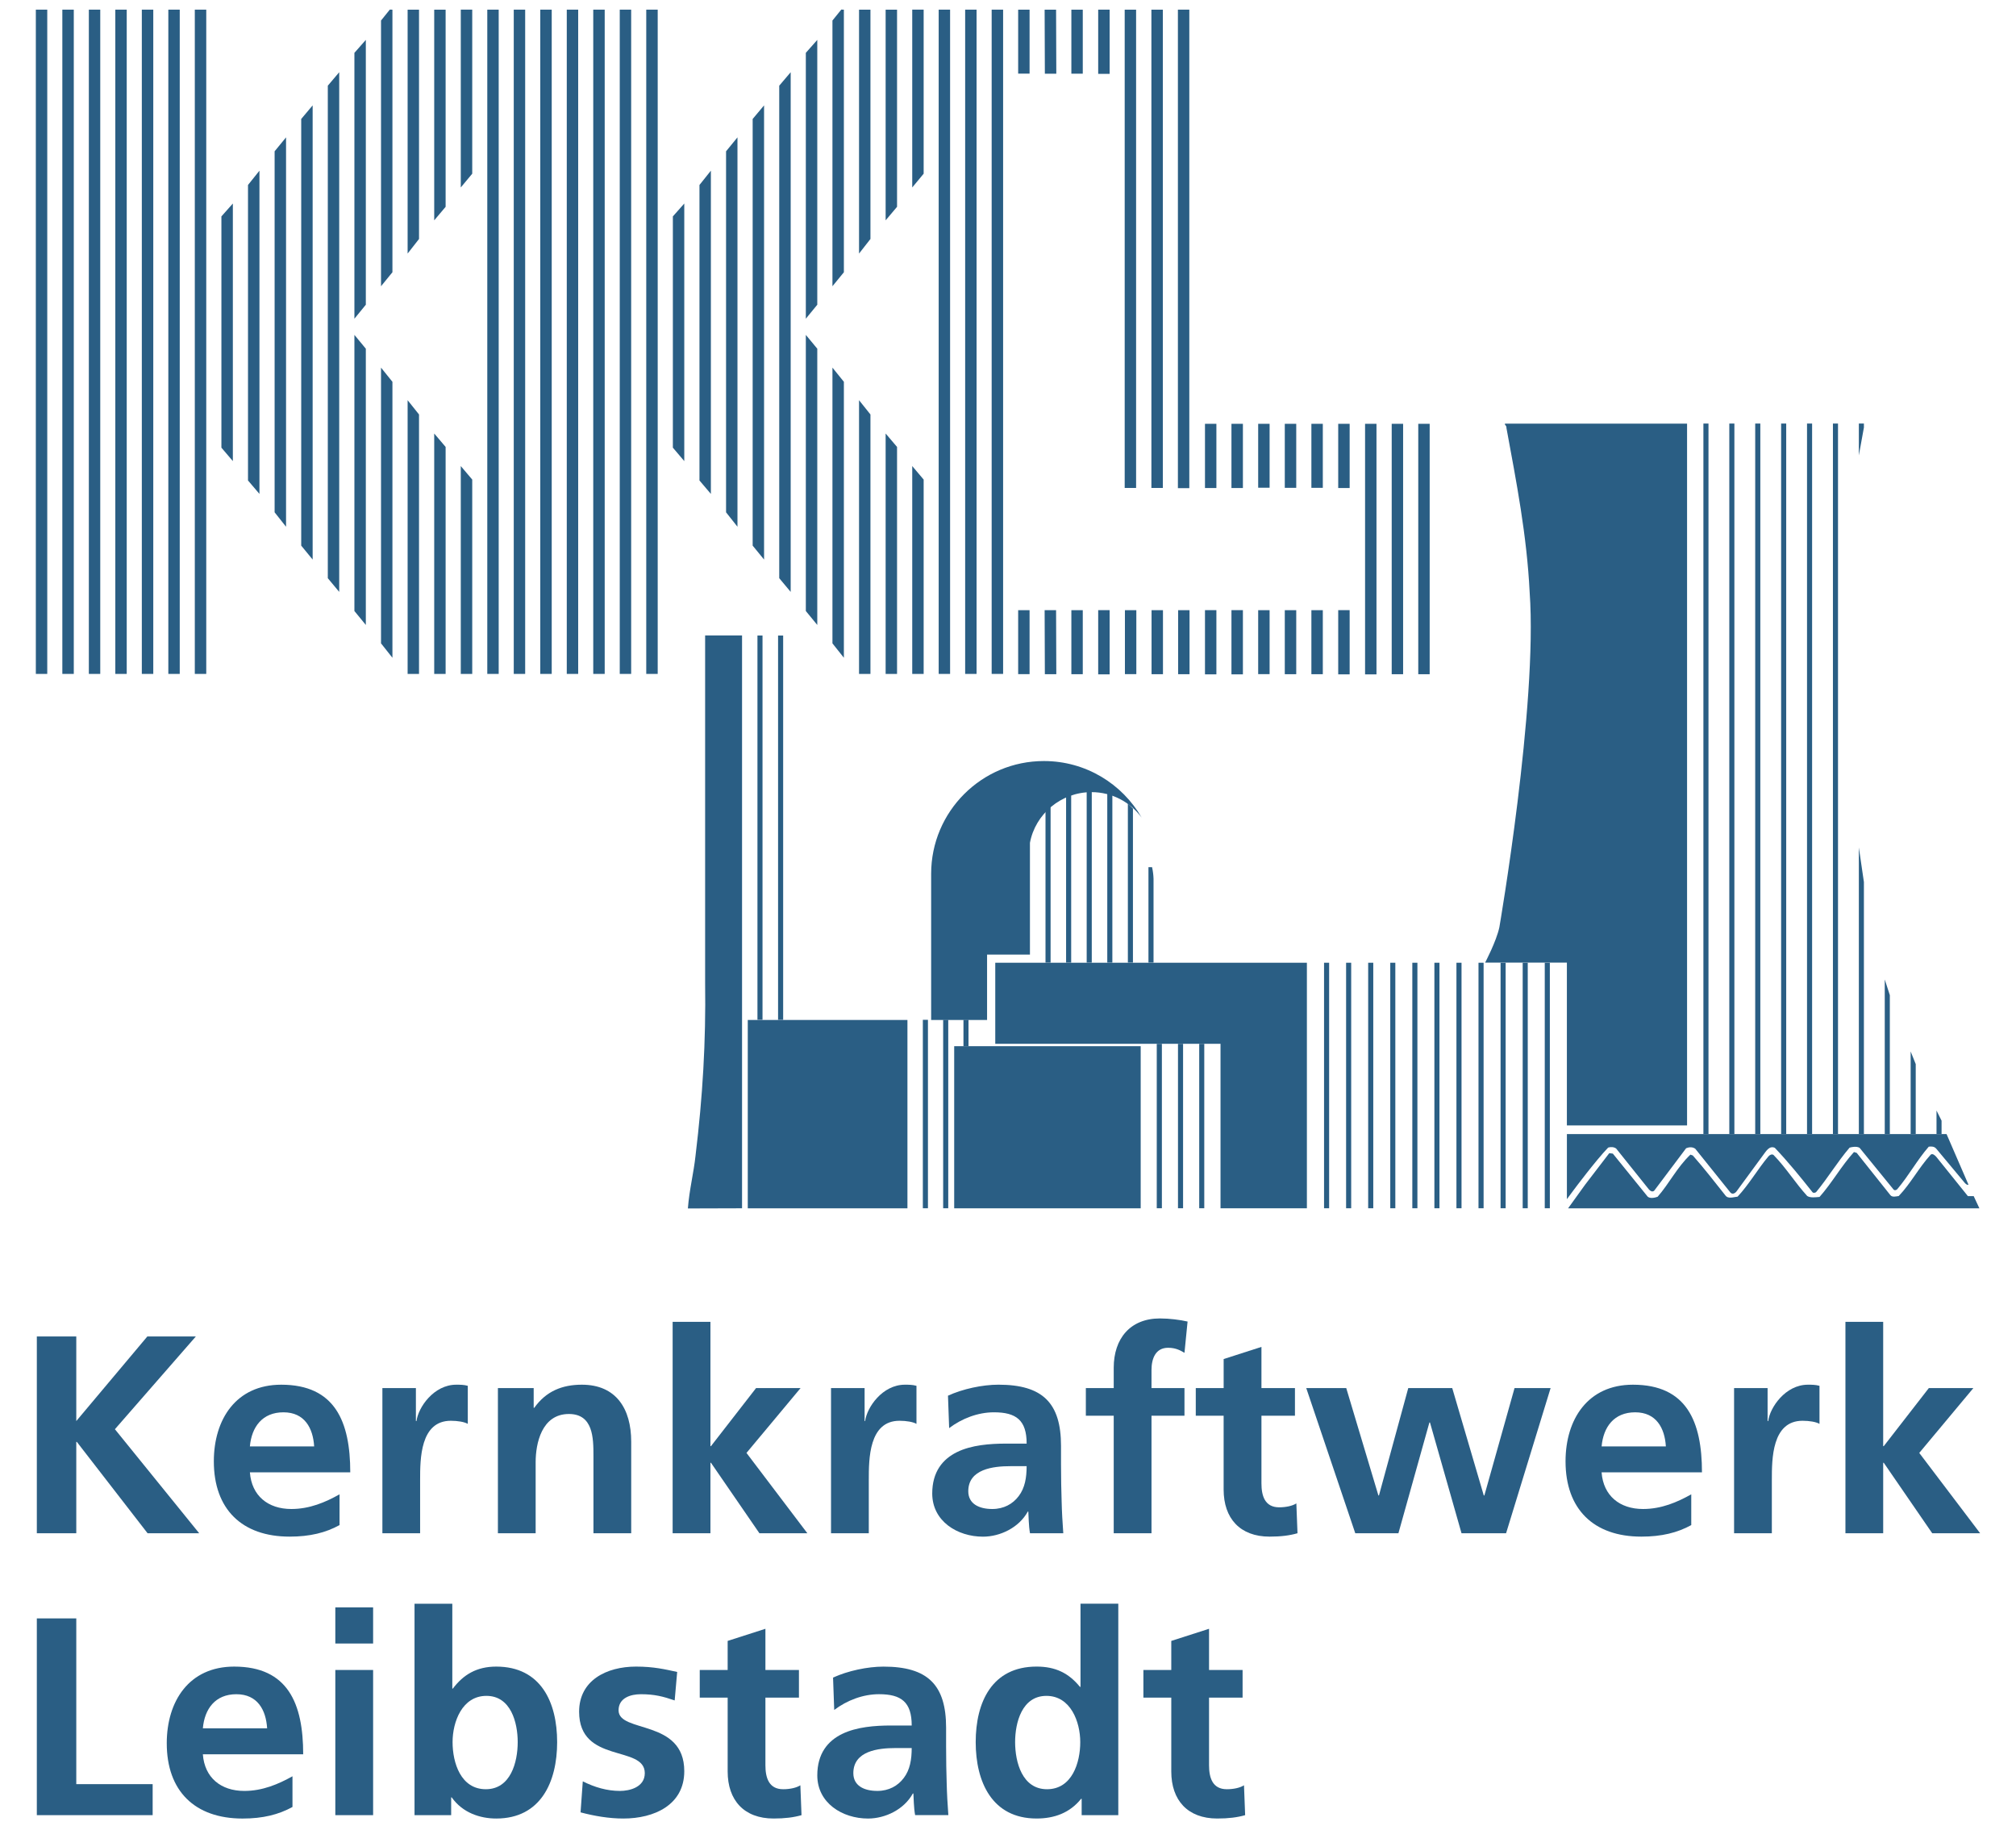 <?xml version="1.0" encoding="UTF-8" standalone="no"?><!DOCTYPE svg PUBLIC "-//W3C//DTD SVG 1.1//EN" "http://www.w3.org/Graphics/SVG/1.1/DTD/svg11.dtd"><svg width="100%" height="100%" viewBox="0 0 400 363" version="1.1" xmlns="http://www.w3.org/2000/svg" xmlns:xlink="http://www.w3.org/1999/xlink" xml:space="preserve" xmlns:serif="http://www.serif.com/" style="fill-rule:evenodd;clip-rule:evenodd;stroke-linejoin:round;stroke-miterlimit:2;"><path d="M386.22,224.98l4.347,10.029c-0.24,0.158 -0.552,-0.165 -0.712,-0.322l-5.664,-6.79c-0.39,-0.474 -0.942,-0.488 -1.499,-0.418c-2.32,2.658 -3.939,5.709 -6.261,8.45c-0.166,0.152 -0.483,0.304 -0.718,0.064l-6.757,-8.296c-0.621,-0.322 -1.416,-0.178 -1.971,-0.026c-2.405,2.805 -4.264,5.938 -6.584,8.749c-0.165,0.235 -0.642,0.304 -0.794,0.077c-2.403,-3.04 -4.816,-5.994 -7.459,-8.786c-1.096,-0.494 -1.744,0.693 -2.227,1.314l-5.386,7.347c-0.318,0.392 -0.8,0.616 -1.187,0.221l-6.984,-8.698c-0.552,-0.406 -1.264,-0.331 -1.813,-0.107l-6.35,8.443c-0.4,0.309 -0.786,-0.006 -1.021,-0.248l-6.52,-8.139c-0.469,-0.331 -1.099,-0.336 -1.579,-0.184c-2.482,2.571 -6.736,8.277 -6.736,8.277l-1.453,1.955l-0,-12.909l75.328,-0" style="fill:#2a5e84;fill-rule:nonzero;"/><path d="M334.735,223.26l-23.846,0l0,-32.296l-16.221,0c-0,0 2.221,-4.2 2.824,-7.003c-0,0 7.613,-44.096 6.013,-66.458c-0.557,-11.286 -2.626,-21.862 -4.61,-32.619c0.082,-0.475 -0.603,-0.768 -0.211,-0.837l36.051,-0l-0,139.213" style="fill:#2a5e84;fill-rule:nonzero;"/><path d="M147.231,126.06l-0,113.643l-10.747,0.032c0.28,-3.699 1.16,-7.08 1.517,-10.467c1.422,-11.749 2.07,-22.552 1.904,-34.315l0,-68.893l7.326,0" style="fill:#2a5e84;fill-rule:nonzero;"/><rect x="148.367" y="202.345" width="31.68" height="37.365" style="fill:#2a5e84;"/><rect x="189.324" y="207.545" width="37.003" height="32.163" style="fill:#2a5e84;"/><path d="M197.473,207.071l0,-16.08l61.83,-0l-0,48.712l-17.136,-0l-0,-32.632l-44.694,-0Z" style="fill:#2a5e84;fill-rule:nonzero;"/><path d="M375.068,237.089c0.392,0.483 1.109,0.254 1.661,0.184c2.392,-2.498 3.942,-5.557 6.344,-8.208c0.395,-0.312 0.864,0.171 1.096,0.414l6.288,7.816l1.147,-0.008l1.131,2.424l-81.606,-0l3.382,-4.694l4.789,-6.248l0.709,0.088l6.915,8.539c0.464,0.4 1.339,0.253 1.968,0.024c2.323,-2.656 3.869,-5.867 6.509,-8.36l0.478,0.171c2.25,2.552 4.346,5.258 6.44,7.893c0.538,0.8 1.656,0.341 2.442,0.272c2.323,-2.493 3.939,-5.392 6.102,-7.968c0.248,-0.312 0.722,-0.541 1.034,-0.299c2.494,2.558 4.27,5.499 6.68,8.139c0.63,0.4 1.656,0.253 2.443,0.184c2.485,-2.805 4.347,-6.173 6.832,-8.907l0.544,0.166l6.672,8.378" style="fill:#2a5e84;fill-rule:nonzero;"/><rect x="150.289" y="126.073" width="1.003" height="76.235" style="fill:#2a5e84;"/><rect x="207.441" y="159.74" width="1.008" height="31.229" style="fill:#2a5e84;"/><rect x="211.527" y="157.583" width="1.008" height="33.387" style="fill:#2a5e84;"/><rect x="215.612" y="156.809" width="1.008" height="34.16" style="fill:#2a5e84;"/><rect x="219.697" y="157.444" width="1.008" height="33.525" style="fill:#2a5e84;"/><rect x="229.516" y="207.076" width="1.016" height="32.619" style="fill:#2a5e84;"/><rect x="233.729" y="207.076" width="1.008" height="32.619" style="fill:#2a5e84;"/><rect x="237.94" y="207.076" width="1.003" height="32.619" style="fill:#2a5e84;"/><rect x="262.708" y="190.991" width="1.008" height="48.707" style="fill:#2a5e84;"/><rect x="267.084" y="190.991" width="1.008" height="48.707" style="fill:#2a5e84;"/><rect x="271.463" y="190.991" width="1.011" height="48.707" style="fill:#2a5e84;"/><rect x="275.847" y="190.991" width="1.003" height="48.707" style="fill:#2a5e84;"/><rect x="280.223" y="190.991" width="1.008" height="48.707" style="fill:#2a5e84;"/><rect x="284.601" y="190.991" width="1.008" height="48.707" style="fill:#2a5e84;"/><rect x="288.977" y="190.991" width="1.008" height="48.707" style="fill:#2a5e84;"/><rect x="293.353" y="190.991" width="1.011" height="48.707" style="fill:#2a5e84;"/><rect x="297.732" y="190.991" width="1.008" height="48.707" style="fill:#2a5e84;"/><rect x="302.121" y="190.991" width="1.003" height="48.707" style="fill:#2a5e84;"/><rect x="306.5" y="190.991" width="1.008" height="48.707" style="fill:#2a5e84;"/><rect x="337.977" y="84.025" width="1.008" height="140.952" style="fill:#2a5e84;"/><rect x="343.116" y="84.025" width="1.008" height="140.952" style="fill:#2a5e84;"/><rect x="348.255" y="84.025" width="1.016" height="140.952" style="fill:#2a5e84;"/><rect x="353.399" y="84.025" width="1.008" height="140.952" style="fill:#2a5e84;"/><rect x="358.537" y="84.025" width="1.008" height="140.952" style="fill:#2a5e84;"/><rect x="363.676" y="84.025" width="1.008" height="140.952" style="fill:#2a5e84;"/><path d="M369.823,224.991l-0,-50.008l-1.003,-6.864l-0,56.872l1.003,-0Z" style="fill:#2a5e84;fill-rule:nonzero;"/><path d="M369.823,84.815l-0,-0.79l-1.003,0l-0,6.315l1.003,-5.525Z" style="fill:#2a5e84;fill-rule:nonzero;"/><path d="M374.967,224.959l-0,-27.536l-1.008,-3.11l-0,30.646l1.008,-0Z" style="fill:#2a5e84;fill-rule:nonzero;"/><path d="M380.105,224.959l0,-13.859l-1.008,-2.512l0,16.371l1.008,-0Z" style="fill:#2a5e84;fill-rule:nonzero;"/><path d="M385.231,224.959l-0,-2.638l-1.003,-2.01l0,4.648l1.003,-0Z" style="fill:#2a5e84;fill-rule:nonzero;"/><path d="M224.791,190.964l-0,-30.552l-1.008,-1.003l-0,31.555l1.008,0Z" style="fill:#2a5e84;fill-rule:nonzero;"/><rect x="183.105" y="202.313" width="1.011" height="37.384" style="fill:#2a5e84;"/><rect x="187.135" y="202.313" width="1.008" height="37.384" style="fill:#2a5e84;"/><rect x="191.161" y="202.313" width="1.003" height="5.259" style="fill:#2a5e84;"/><path d="M204.351,167.207c1.066,-5.728 6.184,-10.062 12.218,-10.062c4.094,0 7.71,1.998 9.955,5.062c-3.864,-6.712 -11.101,-11.23 -19.4,-11.23c-12.357,0 -22.373,10.016 -22.373,22.368l-0,29.006l11.096,-0l-0,-12.974l8.506,0l0,-22.17" style="fill:#2a5e84;fill-rule:nonzero;"/><path d="M228.585,172.033c0.166,0.75 0.267,1.518 0.291,2.302l-0,16.626l-1.008,0l-0,-18.928l0.717,0" style="fill:#2a5e84;fill-rule:nonzero;"/><rect x="154.38" y="126.079" width="1.008" height="76.24" style="fill:#2a5e84;"/><rect x="7.111" y="1.913" width="2.264" height="131.779" style="fill:#2a5e84;"/><rect x="12.369" y="1.913" width="2.272" height="131.779" style="fill:#2a5e84;"/><rect x="17.628" y="1.913" width="2.264" height="131.779" style="fill:#2a5e84;"/><rect x="22.881" y="1.913" width="2.264" height="131.779" style="fill:#2a5e84;"/><rect x="28.14" y="1.913" width="2.272" height="131.779" style="fill:#2a5e84;"/><rect x="33.399" y="1.913" width="2.264" height="131.779" style="fill:#2a5e84;"/><rect x="38.652" y="1.913" width="2.272" height="131.779" style="fill:#2a5e84;"/><path d="M46.201,91.473l0,-51.098l-2.272,2.557l0,45.877l2.272,2.664Z" style="fill:#2a5e84;fill-rule:nonzero;"/><path d="M51.479,97.983l-0,-64.123l-2.272,2.835l-0,58.624l2.272,2.664Z" style="fill:#2a5e84;fill-rule:nonzero;"/><path d="M56.756,104.497l0,-77.248l-2.269,2.766l-0,71.621l2.269,2.861Z" style="fill:#2a5e84;fill-rule:nonzero;"/><path d="M62.033,111.007l0,-90.102l-2.269,2.696l0,84.64l2.269,2.766Z" style="fill:#2a5e84;fill-rule:nonzero;"/><path d="M67.305,117.42l0,-103.093l-2.264,2.672l0,97.706l2.264,2.715Z" style="fill:#2a5e84;fill-rule:nonzero;"/><path d="M72.585,123.98l0,-54.805l-2.266,-2.739l-0,54.779l2.266,2.765Z" style="fill:#2a5e84;fill-rule:nonzero;"/><path d="M72.585,60.452l0,-52.539l-2.266,2.571l-0,52.741l2.266,-2.773Z" style="fill:#2a5e84;fill-rule:nonzero;"/><path d="M77.863,54.009l-0,-52.09l-0.515,-0.019l-1.749,2.171l-0,52.714l2.264,-2.776Z" style="fill:#2a5e84;fill-rule:nonzero;"/><path d="M77.863,130.489l-0,-54.746l-2.264,-2.811l-0,54.701l2.264,2.856Z" style="fill:#2a5e84;fill-rule:nonzero;"/><path d="M83.14,133.692l-0,-51.467l-2.264,-2.834l-0,54.301l2.264,-0Z" style="fill:#2a5e84;fill-rule:nonzero;"/><path d="M83.14,47.409l-0,-45.49l-2.264,-0l-0,48.384l2.264,-2.894Z" style="fill:#2a5e84;fill-rule:nonzero;"/><path d="M88.417,133.692l0,-45.029l-2.264,-2.664l0,47.693l2.264,-0Z" style="fill:#2a5e84;fill-rule:nonzero;"/><path d="M88.417,41.028l0,-39.109l-2.264,-0l0,41.792l2.264,-2.683Z" style="fill:#2a5e84;fill-rule:nonzero;"/><path d="M93.697,133.692l0,-38.552l-2.272,-2.683l0,41.235l2.272,-0Z" style="fill:#2a5e84;fill-rule:nonzero;"/><path d="M93.697,34.457l0,-32.544l-2.272,0l0,35.278l2.272,-2.734Z" style="fill:#2a5e84;fill-rule:nonzero;"/><rect x="96.684" y="1.913" width="2.264" height="131.779" style="fill:#2a5e84;"/><rect x="101.937" y="1.913" width="2.264" height="131.779" style="fill:#2a5e84;"/><rect x="107.196" y="1.913" width="2.272" height="131.779" style="fill:#2a5e84;"/><rect x="112.455" y="1.913" width="2.264" height="131.779" style="fill:#2a5e84;"/><rect x="117.708" y="1.913" width="2.272" height="131.779" style="fill:#2a5e84;"/><rect x="122.967" y="1.913" width="2.264" height="131.779" style="fill:#2a5e84;"/><rect x="128.225" y="1.913" width="2.272" height="131.779" style="fill:#2a5e84;"/><rect x="186.247" y="1.913" width="2.264" height="131.779" style="fill:#2a5e84;"/><rect x="191.5" y="1.913" width="2.264" height="131.779" style="fill:#2a5e84;"/><rect x="196.759" y="1.913" width="2.272" height="131.779" style="fill:#2a5e84;"/><rect x="202.017" y="1.919" width="2.264" height="12.688" style="fill:#2a5e84;"/><path d="M209.585,14.62l-0.045,-12.701l-2.272,-0l0.045,12.701l2.272,0Z" style="fill:#2a5e84;fill-rule:nonzero;"/><rect x="212.572" y="1.919" width="2.264" height="12.699" style="fill:#2a5e84;"/><rect x="217.895" y="1.913" width="2.272" height="12.739" style="fill:#2a5e84;"/><rect x="202.017" y="121.049" width="2.264" height="12.688" style="fill:#2a5e84;"/><path d="M209.585,133.751l-0.045,-12.702l-2.272,0l0.045,12.702l2.272,-0Z" style="fill:#2a5e84;fill-rule:nonzero;"/><rect x="212.572" y="121.049" width="2.264" height="12.701" style="fill:#2a5e84;"/><rect x="217.895" y="121.041" width="2.272" height="12.739" style="fill:#2a5e84;"/><rect x="223.199" y="121.049" width="2.264" height="12.688" style="fill:#2a5e84;"/><rect x="228.484" y="121.049" width="2.264" height="12.701" style="fill:#2a5e84;"/><rect x="233.756" y="121.049" width="2.264" height="12.701" style="fill:#2a5e84;"/><rect x="239.084" y="121.041" width="2.264" height="12.739" style="fill:#2a5e84;"/><rect x="244.337" y="121.041" width="2.272" height="12.739" style="fill:#2a5e84;"/><rect x="249.639" y="121.049" width="2.267" height="12.688" style="fill:#2a5e84;"/><rect x="254.919" y="121.049" width="2.272" height="12.701" style="fill:#2a5e84;"/><rect x="260.196" y="121.049" width="2.267" height="12.701" style="fill:#2a5e84;"/><rect x="265.519" y="121.041" width="2.269" height="12.739" style="fill:#2a5e84;"/><rect x="239.084" y="84.076" width="2.264" height="12.739" style="fill:#2a5e84;"/><rect x="244.337" y="84.076" width="2.272" height="12.739" style="fill:#2a5e84;"/><rect x="249.639" y="84.076" width="2.267" height="12.68" style="fill:#2a5e84;"/><rect x="254.919" y="84.076" width="2.272" height="12.701" style="fill:#2a5e84;"/><rect x="260.196" y="84.076" width="2.267" height="12.701" style="fill:#2a5e84;"/><rect x="265.519" y="84.076" width="2.269" height="12.739" style="fill:#2a5e84;"/><rect x="270.847" y="84.076" width="2.264" height="49.709" style="fill:#2a5e84;"/><rect x="276.132" y="84.076" width="2.264" height="49.677" style="fill:#2a5e84;"/><rect x="281.401" y="84.076" width="2.264" height="49.677" style="fill:#2a5e84;"/><rect x="223.153" y="1.919" width="2.264" height="94.883" style="fill:#2a5e84;"/><rect x="228.452" y="1.919" width="2.272" height="94.883" style="fill:#2a5e84;"/><rect x="233.711" y="1.913" width="2.264" height="94.928" style="fill:#2a5e84;"/><path d="M135.769,91.473l0,-51.098l-2.264,2.557l0,45.877l2.264,2.664Z" style="fill:#2a5e84;fill-rule:nonzero;"/><path d="M141.047,97.983l-0,-64.123l-2.264,2.835l-0,58.624l2.264,2.664Z" style="fill:#2a5e84;fill-rule:nonzero;"/><path d="M146.324,104.497l-0,-77.248l-2.264,2.766l0,71.621l2.264,2.861Z" style="fill:#2a5e84;fill-rule:nonzero;"/><path d="M151.601,111.007l0,-90.102l-2.264,2.696l0,84.64l2.264,2.766Z" style="fill:#2a5e84;fill-rule:nonzero;"/><path d="M156.881,117.42l0,-103.093l-2.272,2.672l0,97.706l2.272,2.715Z" style="fill:#2a5e84;fill-rule:nonzero;"/><path d="M162.159,123.98l-0,-54.805l-2.272,-2.739l-0,54.779l2.272,2.765Z" style="fill:#2a5e84;fill-rule:nonzero;"/><path d="M162.159,60.452l-0,-52.539l-2.272,2.571l-0,52.741l2.272,-2.773Z" style="fill:#2a5e84;fill-rule:nonzero;"/><path d="M167.436,54.009l0,-52.09l-0.512,-0.019l-1.757,2.171l-0,52.714l2.269,-2.776Z" style="fill:#2a5e84;fill-rule:nonzero;"/><path d="M167.436,130.489l0,-54.746l-2.269,-2.811l-0,54.701l2.269,2.856Z" style="fill:#2a5e84;fill-rule:nonzero;"/><path d="M172.708,133.692l0,-51.467l-2.264,-2.834l0,54.301l2.264,-0Z" style="fill:#2a5e84;fill-rule:nonzero;"/><path d="M172.708,47.409l0,-45.49l-2.264,-0l0,48.384l2.264,-2.894Z" style="fill:#2a5e84;fill-rule:nonzero;"/><path d="M177.985,133.692l0,-45.029l-2.264,-2.664l0,47.693l2.264,-0Z" style="fill:#2a5e84;fill-rule:nonzero;"/><path d="M177.985,41.028l0,-39.109l-2.264,-0l0,41.792l2.264,-2.683Z" style="fill:#2a5e84;fill-rule:nonzero;"/><path d="M183.265,133.692l0,-38.552l-2.266,-2.683l-0,41.235l2.266,-0Z" style="fill:#2a5e84;fill-rule:nonzero;"/><path d="M183.265,34.457l0,-32.544l-2.266,0l-0,35.278l2.266,-2.734Z" style="fill:#2a5e84;fill-rule:nonzero;"/><path d="M7.308,265.135l7.827,-0l-0,16.778l14.096,-16.778l9.624,-0l-16.056,18.397l16.722,20.637l-10.24,0l-14.032,-18.12l-0.114,0l-0,18.12l-7.827,0l-0,-39.034Z" style="fill:#2a5e84;fill-rule:nonzero;"/><path d="M67.369,302.551c-2.738,1.509 -5.874,2.288 -9.901,2.288c-9.504,-0 -15.04,-5.48 -15.04,-14.934c-0,-8.336 4.413,-15.205 13.365,-15.205c10.683,0 13.704,7.32 13.704,17.389l-19.914,0c0.344,4.638 3.578,7.27 8.226,7.27c3.63,-0 6.763,-1.339 9.56,-2.912l0,6.104m-5.037,-15.606c-0.216,-3.634 -1.896,-6.768 -6.091,-6.768c-4.2,0 -6.317,2.912 -6.661,6.768l12.752,0Z" style="fill:#2a5e84;fill-rule:nonzero;"/><path d="M75.871,275.367l6.648,-0l-0,6.546l0.12,0c0.33,-2.682 3.408,-7.213 7.88,-7.213c0.73,0 1.517,0 2.296,0.221l-0,7.55c-0.672,-0.395 -2.016,-0.616 -3.358,-0.616c-6.101,-0 -6.101,7.6 -6.101,11.749l-0,10.568l-7.485,0l-0,-28.805" style="fill:#2a5e84;fill-rule:nonzero;"/><path d="M98.791,275.367l7.098,-0l0,3.92l0.115,-0c2.347,-3.299 5.539,-4.587 9.445,-4.587c6.827,-0 9.79,4.808 9.79,11.299l-0,18.176l-7.491,-0l0,-15.384c0,-3.523 -0.059,-8.28 -4.867,-8.28c-5.424,-0 -6.602,5.874 -6.602,9.565l-0,14.096l-7.488,-0l-0,-28.805" style="fill:#2a5e84;fill-rule:nonzero;"/><path d="M133.46,262.231l7.499,-0l-0,24.658l0.106,0l8.952,-11.522l8.83,-0l-10.734,12.866l12.08,15.942l-9.512,-0l-9.616,-13.987l-0.106,0l-0,13.987l-7.499,-0l0,-41.944Z" style="fill:#2a5e84;fill-rule:nonzero;"/><path d="M164.887,275.367l6.661,-0l-0,6.546l0.107,0c0.33,-2.682 3.413,-7.213 7.88,-7.213c0.736,0 1.517,0 2.304,0.221l-0,7.55c-0.68,-0.395 -2.019,-0.616 -3.363,-0.616c-6.096,-0 -6.096,7.6 -6.096,11.749l0,10.568l-7.493,0l-0,-28.805" style="fill:#2a5e84;fill-rule:nonzero;"/><path d="M188.092,276.879c2.912,-1.339 6.827,-2.182 10.011,-2.182c8.786,0 12.416,3.64 12.416,12.142l-0,3.693c-0,2.904 0.056,5.08 0.12,7.205c0.05,2.182 0.165,4.2 0.33,6.432l-6.605,0c-0.272,-1.509 -0.272,-3.413 -0.331,-4.301l-0.106,0c-1.739,3.184 -5.48,4.981 -8.894,4.981c-5.096,0 -10.066,-3.082 -10.066,-8.565c-0,-4.301 2.066,-6.819 4.922,-8.216c2.848,-1.4 6.542,-1.68 9.675,-1.68l4.136,0c-0,-4.643 -2.069,-6.211 -6.488,-6.211c-3.184,0 -6.376,1.232 -8.888,3.134l-0.232,-6.432m8.787,22.482c2.29,0 4.08,-1.002 5.253,-2.57c1.237,-1.624 1.565,-3.694 1.565,-5.926l-3.242,0c-3.355,0 -8.336,0.558 -8.336,4.974c0.002,2.461 2.077,3.522 4.76,3.522" style="fill:#2a5e84;fill-rule:nonzero;"/><path d="M220.977,280.849l-5.53,0l-0,-5.482l5.53,-0l0,-4.03c0,-5.752 3.243,-9.781 9.174,-9.781c1.904,0 4.029,0.28 5.48,0.616l-0.616,6.205c-0.68,-0.386 -1.619,-1.002 -3.243,-1.002c-2.52,-0 -3.299,2.181 -3.299,4.416l0,3.578l6.542,0l-0,5.483l-6.542,0l0,23.32l-7.496,0l0,-23.323" style="fill:#2a5e84;fill-rule:nonzero;"/><path d="M242.788,280.849l-5.531,0l0,-5.482l5.531,-0l0,-5.755l7.499,-2.411l-0,8.166l6.648,-0l-0,5.482l-6.648,0l-0,13.424c-0,2.462 0.666,4.752 3.52,4.752c1.338,0 2.632,-0.28 3.405,-0.773l0.229,5.917c-1.56,0.451 -3.298,0.672 -5.538,0.672c-5.875,0 -9.118,-3.629 -9.118,-9.338l0,-14.654" style="fill:#2a5e84;fill-rule:nonzero;"/><path d="M259.175,275.367l7.936,-0l6.381,21.309l0.109,-0l5.816,-21.309l8.723,-0l6.261,21.309l0.115,-0l5.989,-21.309l7.155,-0l-8.837,28.808l-8.838,-0l-6.261,-21.982l-0.112,0l-6.149,21.982l-8.558,-0l-9.73,-28.808Z" style="fill:#2a5e84;fill-rule:nonzero;"/><path d="M335.567,302.551c-2.739,1.509 -5.875,2.288 -9.902,2.288c-9.509,-0 -15.042,-5.48 -15.042,-14.934c-0,-8.336 4.416,-15.205 13.365,-15.205c10.683,0 13.704,7.32 13.704,17.389l-19.915,0c0.344,4.638 3.584,7.27 8.23,7.27c3.629,-0 6.762,-1.339 9.56,-2.912l-0,6.104m-5.038,-15.606c-0.216,-3.634 -1.904,-6.768 -6.088,-6.768c-4.2,0 -6.317,2.912 -6.661,6.768l12.749,0Z" style="fill:#2a5e84;fill-rule:nonzero;"/><path d="M344.065,275.367l6.648,-0l0,6.546l0.123,0c0.331,-2.682 3.405,-7.213 7.877,-7.213c0.723,0 1.51,0 2.296,0.221l0,7.55c-0.672,-0.395 -2.018,-0.616 -3.357,-0.616c-6.096,-0 -6.096,7.6 -6.096,11.749l0,10.568l-7.493,0l-0,-28.805" style="fill:#2a5e84;fill-rule:nonzero;"/><path d="M366.156,262.231l7.491,-0l-0,24.658l0.114,0l8.947,-11.522l8.835,-0l-10.739,12.866l12.085,15.942l-9.509,-0l-9.619,-13.987l-0.114,0l-0,13.987l-7.491,-0l-0,-41.944Z" style="fill:#2a5e84;fill-rule:nonzero;"/><path d="M7.308,321.063l7.827,-0l-0,32.88l15.154,-0l0,6.152l-22.981,-0l-0,-39.032Z" style="fill:#2a5e84;fill-rule:nonzero;"/><path d="M58.031,358.471c-2.739,1.512 -5.867,2.296 -9.896,2.296c-9.51,-0 -15.048,-5.48 -15.048,-14.934c-0,-8.336 4.416,-15.21 13.373,-15.21c10.677,-0 13.696,7.328 13.696,17.394l-19.907,0c0.336,4.638 3.579,7.272 8.222,7.272c3.629,0 6.762,-1.346 9.56,-2.906l-0,6.088m-5.03,-15.598c-0.221,-3.642 -1.904,-6.77 -6.104,-6.77c-4.186,-0 -6.312,2.906 -6.648,6.77l12.752,0Z" style="fill:#2a5e84;fill-rule:nonzero;"/><path d="M66.532,318.881l7.499,0l-0,7.163l-7.499,0l0,-7.163Zm0,12.414l7.499,-0l-0,28.8l-7.499,-0l0,-28.8Z" style="fill:#2a5e84;fill-rule:nonzero;"/><path d="M82.247,318.151l7.498,-0l0,16.834l0.107,0c2.069,-2.738 4.696,-4.362 8.608,-4.362c8.843,-0 12.085,7.048 12.085,14.984c0,7.885 -3.242,15.157 -12.085,15.157c-3.184,0 -6.653,-1.117 -8.837,-4.195l-0.107,0l-0,3.528l-7.269,0l-0,-41.946m14.146,36.8c4.931,-0 6.326,-5.368 6.326,-9.347c-0,-3.856 -1.344,-9.173 -6.211,-9.173c-4.808,-0 -6.712,5.152 -6.712,9.173c0,4.088 1.616,9.347 6.597,9.347" style="fill:#2a5e84;fill-rule:nonzero;"/><path d="M133.865,337.335c-2.296,-0.782 -3.97,-1.232 -6.712,-1.232c-2.016,-0 -4.421,0.722 -4.421,3.192c-0,4.581 13.037,1.669 13.037,12.08c0,6.712 -5.989,9.389 -12.085,9.389c-2.853,0 -5.752,-0.496 -8.493,-1.224l0.442,-6.155c2.347,1.182 4.808,1.904 7.379,1.904c1.904,0 4.923,-0.725 4.923,-3.528c-0,-5.645 -13.03,-1.781 -13.03,-12.186c0,-6.211 5.424,-8.952 11.291,-8.952c3.528,-0 5.824,0.557 8.165,1.064l-0.496,5.648" style="fill:#2a5e84;fill-rule:nonzero;"/><path d="M144.377,336.775l-5.538,-0l-0,-5.48l5.538,-0l0,-5.766l7.491,-2.405l-0,8.171l6.653,-0l0,5.48l-6.653,-0l-0,13.416c-0,2.461 0.672,4.76 3.52,4.76c1.344,-0 2.632,-0.28 3.413,-0.782l0.23,5.926c-1.568,0.45 -3.299,0.666 -5.544,0.666c-5.867,0 -9.11,-3.629 -9.11,-9.333l0,-14.653" style="fill:#2a5e84;fill-rule:nonzero;"/><path d="M165.287,332.804c2.912,-1.339 6.832,-2.176 10.01,-2.176c8.787,-0 12.422,3.629 12.422,12.128l-0,3.693c-0,2.912 0.05,5.088 0.114,7.214c0.051,2.181 0.166,4.192 0.331,6.424l-6.592,-0c-0.28,-1.504 -0.28,-3.406 -0.344,-4.294l-0.107,0c-1.73,3.179 -5.48,4.974 -8.893,4.974c-5.093,-0 -10.067,-3.078 -10.067,-8.566c0,-4.301 2.067,-6.818 4.923,-8.213c2.853,-1.395 6.539,-1.677 9.675,-1.677l4.136,-0c-0,-4.643 -2.067,-6.211 -6.483,-6.211c-3.192,0 -6.376,1.224 -8.893,3.128l-0.232,-6.424m8.786,22.483c2.291,-0 4.086,-1.008 5.254,-2.576c1.237,-1.624 1.565,-3.688 1.565,-5.926l-3.243,0c-3.354,0 -8.336,0.552 -8.336,4.982c0,2.461 2.075,3.52 4.76,3.52" style="fill:#2a5e84;fill-rule:nonzero;"/><path d="M214.615,356.855l-0.112,-0c-2.235,2.789 -5.31,3.906 -8.832,3.906c-8.838,0 -12.08,-7.272 -12.08,-15.157c-0,-7.936 3.242,-14.984 12.08,-14.984c3.744,0 6.376,1.288 8.608,4.029l0.106,0l0,-16.501l7.499,-0l-0,41.944l-7.269,-0l-0,-3.237m-6.878,-1.904c4.974,-0 6.598,-5.259 6.598,-9.347c-0,-4.021 -1.904,-9.173 -6.712,-9.173c-4.864,-0 -6.211,5.317 -6.211,9.173c0.003,3.981 1.403,9.347 6.325,9.347" style="fill:#2a5e84;fill-rule:nonzero;"/><path d="M232.396,336.775l-5.531,-0l0,-5.48l5.531,-0l-0,-5.766l7.493,-2.405l0,8.171l6.656,-0l0,5.48l-6.656,-0l0,13.416c0,2.461 0.672,4.76 3.528,4.76c1.339,-0 2.632,-0.28 3.406,-0.782l0.229,5.926c-1.568,0.45 -3.299,0.666 -5.539,0.666c-5.874,0 -9.117,-3.629 -9.117,-9.333l-0,-14.653" style="fill:#2a5e84;fill-rule:nonzero;"/></svg>